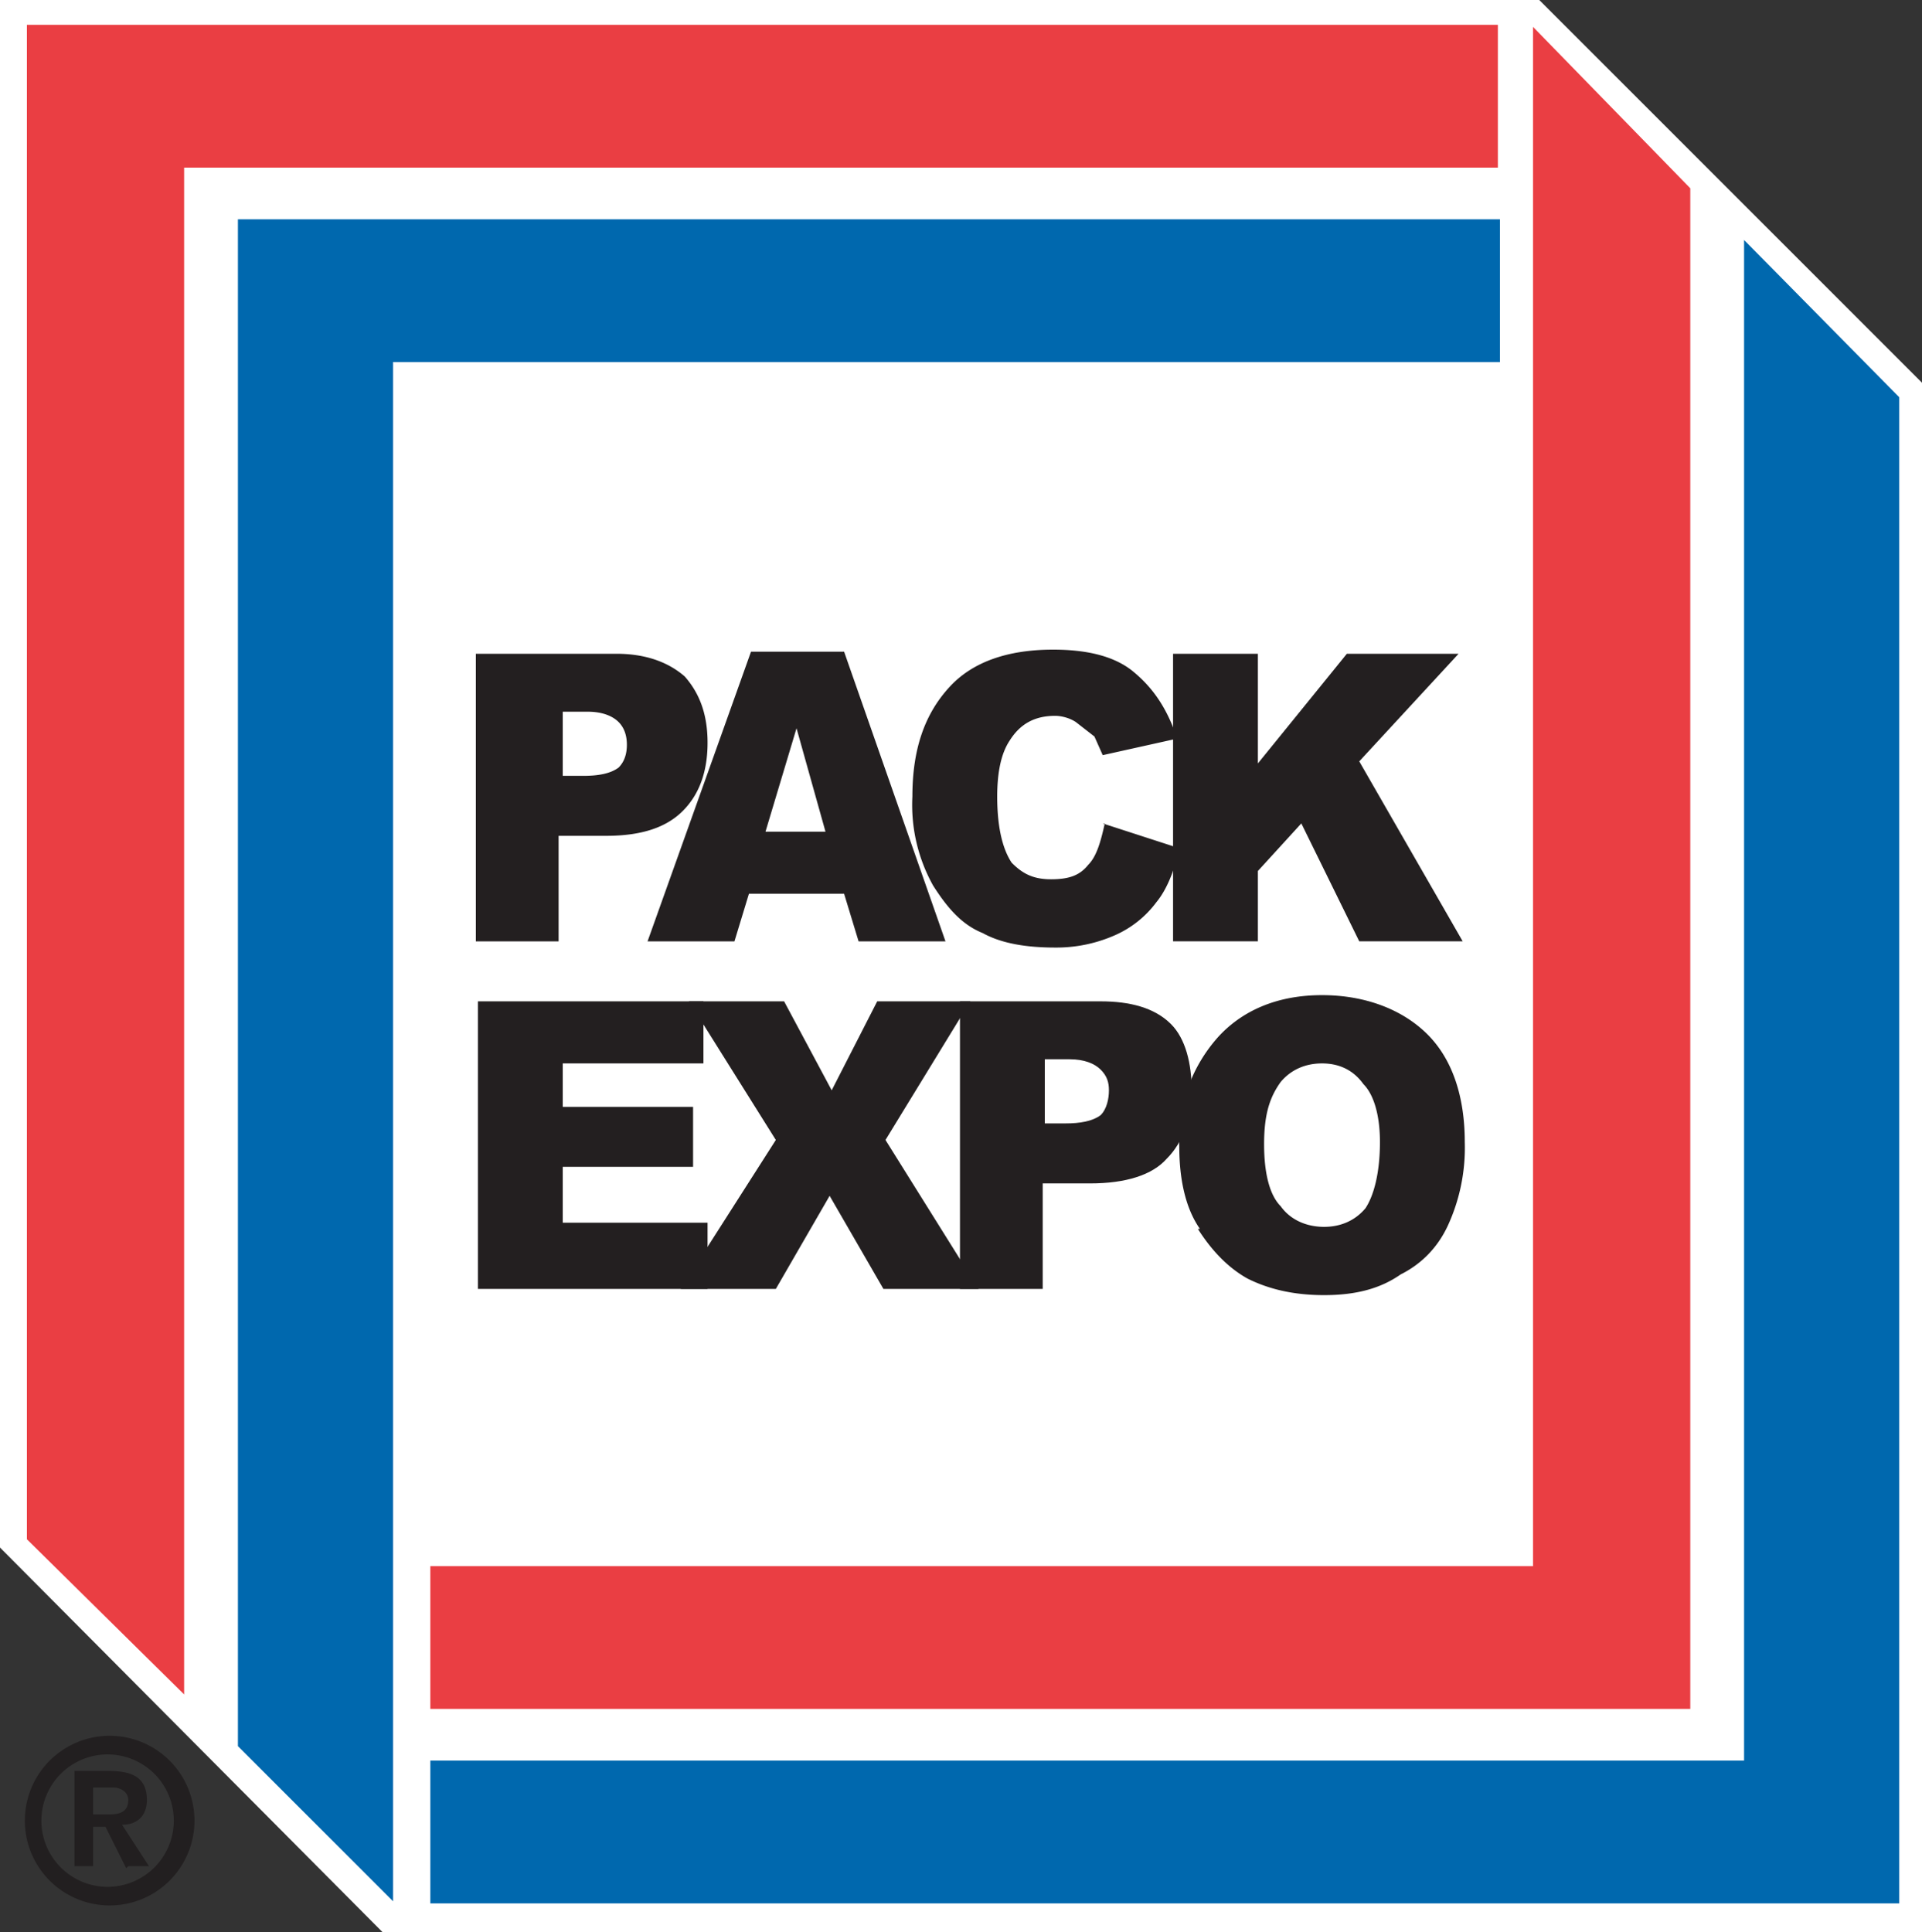 <svg id="Layer_1" xmlns="http://www.w3.org/2000/svg" viewBox="0 0 92.9 93.4"><rect x="0" y="0" width="92.9" height="93.4" fill="#333333" stroke="none"/><defs><style>.cls-1{fill:#0068ae}.cls-2{fill:#ea3e43}.cls-4{fill:#231f20}</style></defs><path style="fill:#fff" d="M0 0v74.8l18.5 18.6h74.4V18.5L74.4 0H0z"/><path class="cls-2" d="M74.1 1.3v74.4H20.8v6.9h60.9V9.1l-7.6-7.8z"/><path class="cls-2" d="M8.9 81.9V8.1h63.5V1.2H1.3v73.2l7.6 7.5z"/><path class="cls-1" d="M84.3 11.6v73.5H20.8V92h71V19.2l-7.5-7.6z"/><path class="cls-1" d="M19 91.9V17.5h53.5v-6.9h-61v73.8l7.5 7.5z"/><path class="cls-4" d="M27.2 34.4h1.2c.7 0 1.2.2 1.5.5.3.3.4.7.4 1.1s-.1.8-.4 1.1c-.4.3-1 .4-1.7.4h-1v-3ZM23 45.5h4v-5.1h2.3c1.7 0 2.9-.4 3.7-1.2.8-.8 1.2-1.9 1.2-3.3s-.4-2.4-1.1-3.2c-.8-.7-1.9-1.1-3.3-1.1H23v14ZM37 40.2l1.5-5 1.4 5H37Zm4.4 5.3h4.3l-4.9-14h-4.5l-5 14h4.2l.7-2.3h4.6l.7 2.3ZM53.3 39.8 57 41c-.2 1-.6 2-1.1 2.6a5 5 0 0 1-2 1.6 7 7 0 0 1-2.9.6c-1.4 0-2.6-.2-3.5-.7-1-.4-1.7-1.2-2.4-2.3a8 8 0 0 1-1-4.3c0-2.3.6-4 1.8-5.3 1.1-1.2 2.8-1.8 5-1.8 1.6 0 2.9.3 3.8 1 1 .8 1.7 1.8 2.2 3.3l-3.6.8-.4-.9-.9-.7c-.3-.2-.7-.3-1-.3-1 0-1.7.4-2.2 1.2-.4.6-.6 1.5-.6 2.7 0 1.6.3 2.6.7 3.2.5.5 1 .8 1.9.8s1.4-.2 1.8-.7c.4-.4.6-1.1.8-2"/><path class="cls-4" d="M56.7 31.6h4.1v5.3l4.3-5.3h5.4l-4.8 5.2 5 8.7h-5l-2.8-5.7-2.1 2.3v3.4h-4.1V31.6zM23.1 48.4H34v3h-6.8v2.1h6.3v2.9h-6.3v2.7h7v3.2H23.1V48.4z"/><path class="cls-4" d="M33.3 48.4h4.6l2.3 4.3 2.2-4.3h4.5l-4.1 6.7 4.5 7.2h-4.6l-2.6-4.5-2.6 4.5h-4.6l4.6-7.2-4.2-6.7z"/><path class="cls-4" d="M50.5 51.2h1.2c.7 0 1.2.2 1.5.5.3.3.4.6.4 1s-.1.9-.4 1.2c-.4.3-1 .4-1.7.4h-1v-3Zm-4.1 11.1h4v-5.1h2.3c1.7 0 3-.4 3.7-1.2.8-.8 1.2-2 1.2-3.3s-.3-2.5-1-3.2c-.8-.8-2-1.1-3.4-1.1h-6.8v14Z"/><path class="cls-4" d="M61.9 52.3c.5-.6 1.2-.9 2-.9s1.5.3 2 1c.5.5.8 1.5.8 2.8 0 1.5-.3 2.6-.7 3.2-.5.6-1.2.9-2 .9s-1.6-.3-2.1-1c-.5-.5-.8-1.5-.8-3s.3-2.3.8-3m-4 7.1c.7 1.1 1.5 1.9 2.4 2.4 1 .5 2.2.8 3.7.8s2.7-.3 3.7-1c1-.5 1.8-1.3 2.3-2.4a9 9 0 0 0 .8-4c0-2.2-.6-4-1.8-5.2-1.2-1.2-3-1.9-5.1-1.9s-3.8.7-5 2a7.4 7.4 0 0 0-1.9 5.3c0 1.6.3 3 1 4"/><path d="M1.2 88a4.1 4.1 0 1 0 8.2 0 4.1 4.1 0 0 0-8.2 0m3.3-.3v-1.3h1c.3 0 .7.2.7.6 0 .5-.3.7-.9.7h-.8Zm1.7 2.5h1l-1.3-2c.7 0 1.2-.4 1.2-1.2 0-1-.6-1.4-1.8-1.4H3.6v4.6h.9v-1.9h.6l1 2ZM2 88a3.2 3.2 0 1 1 6.4 0A3.2 3.2 0 0 1 2 88" style="fill:#221f20"/></svg>
